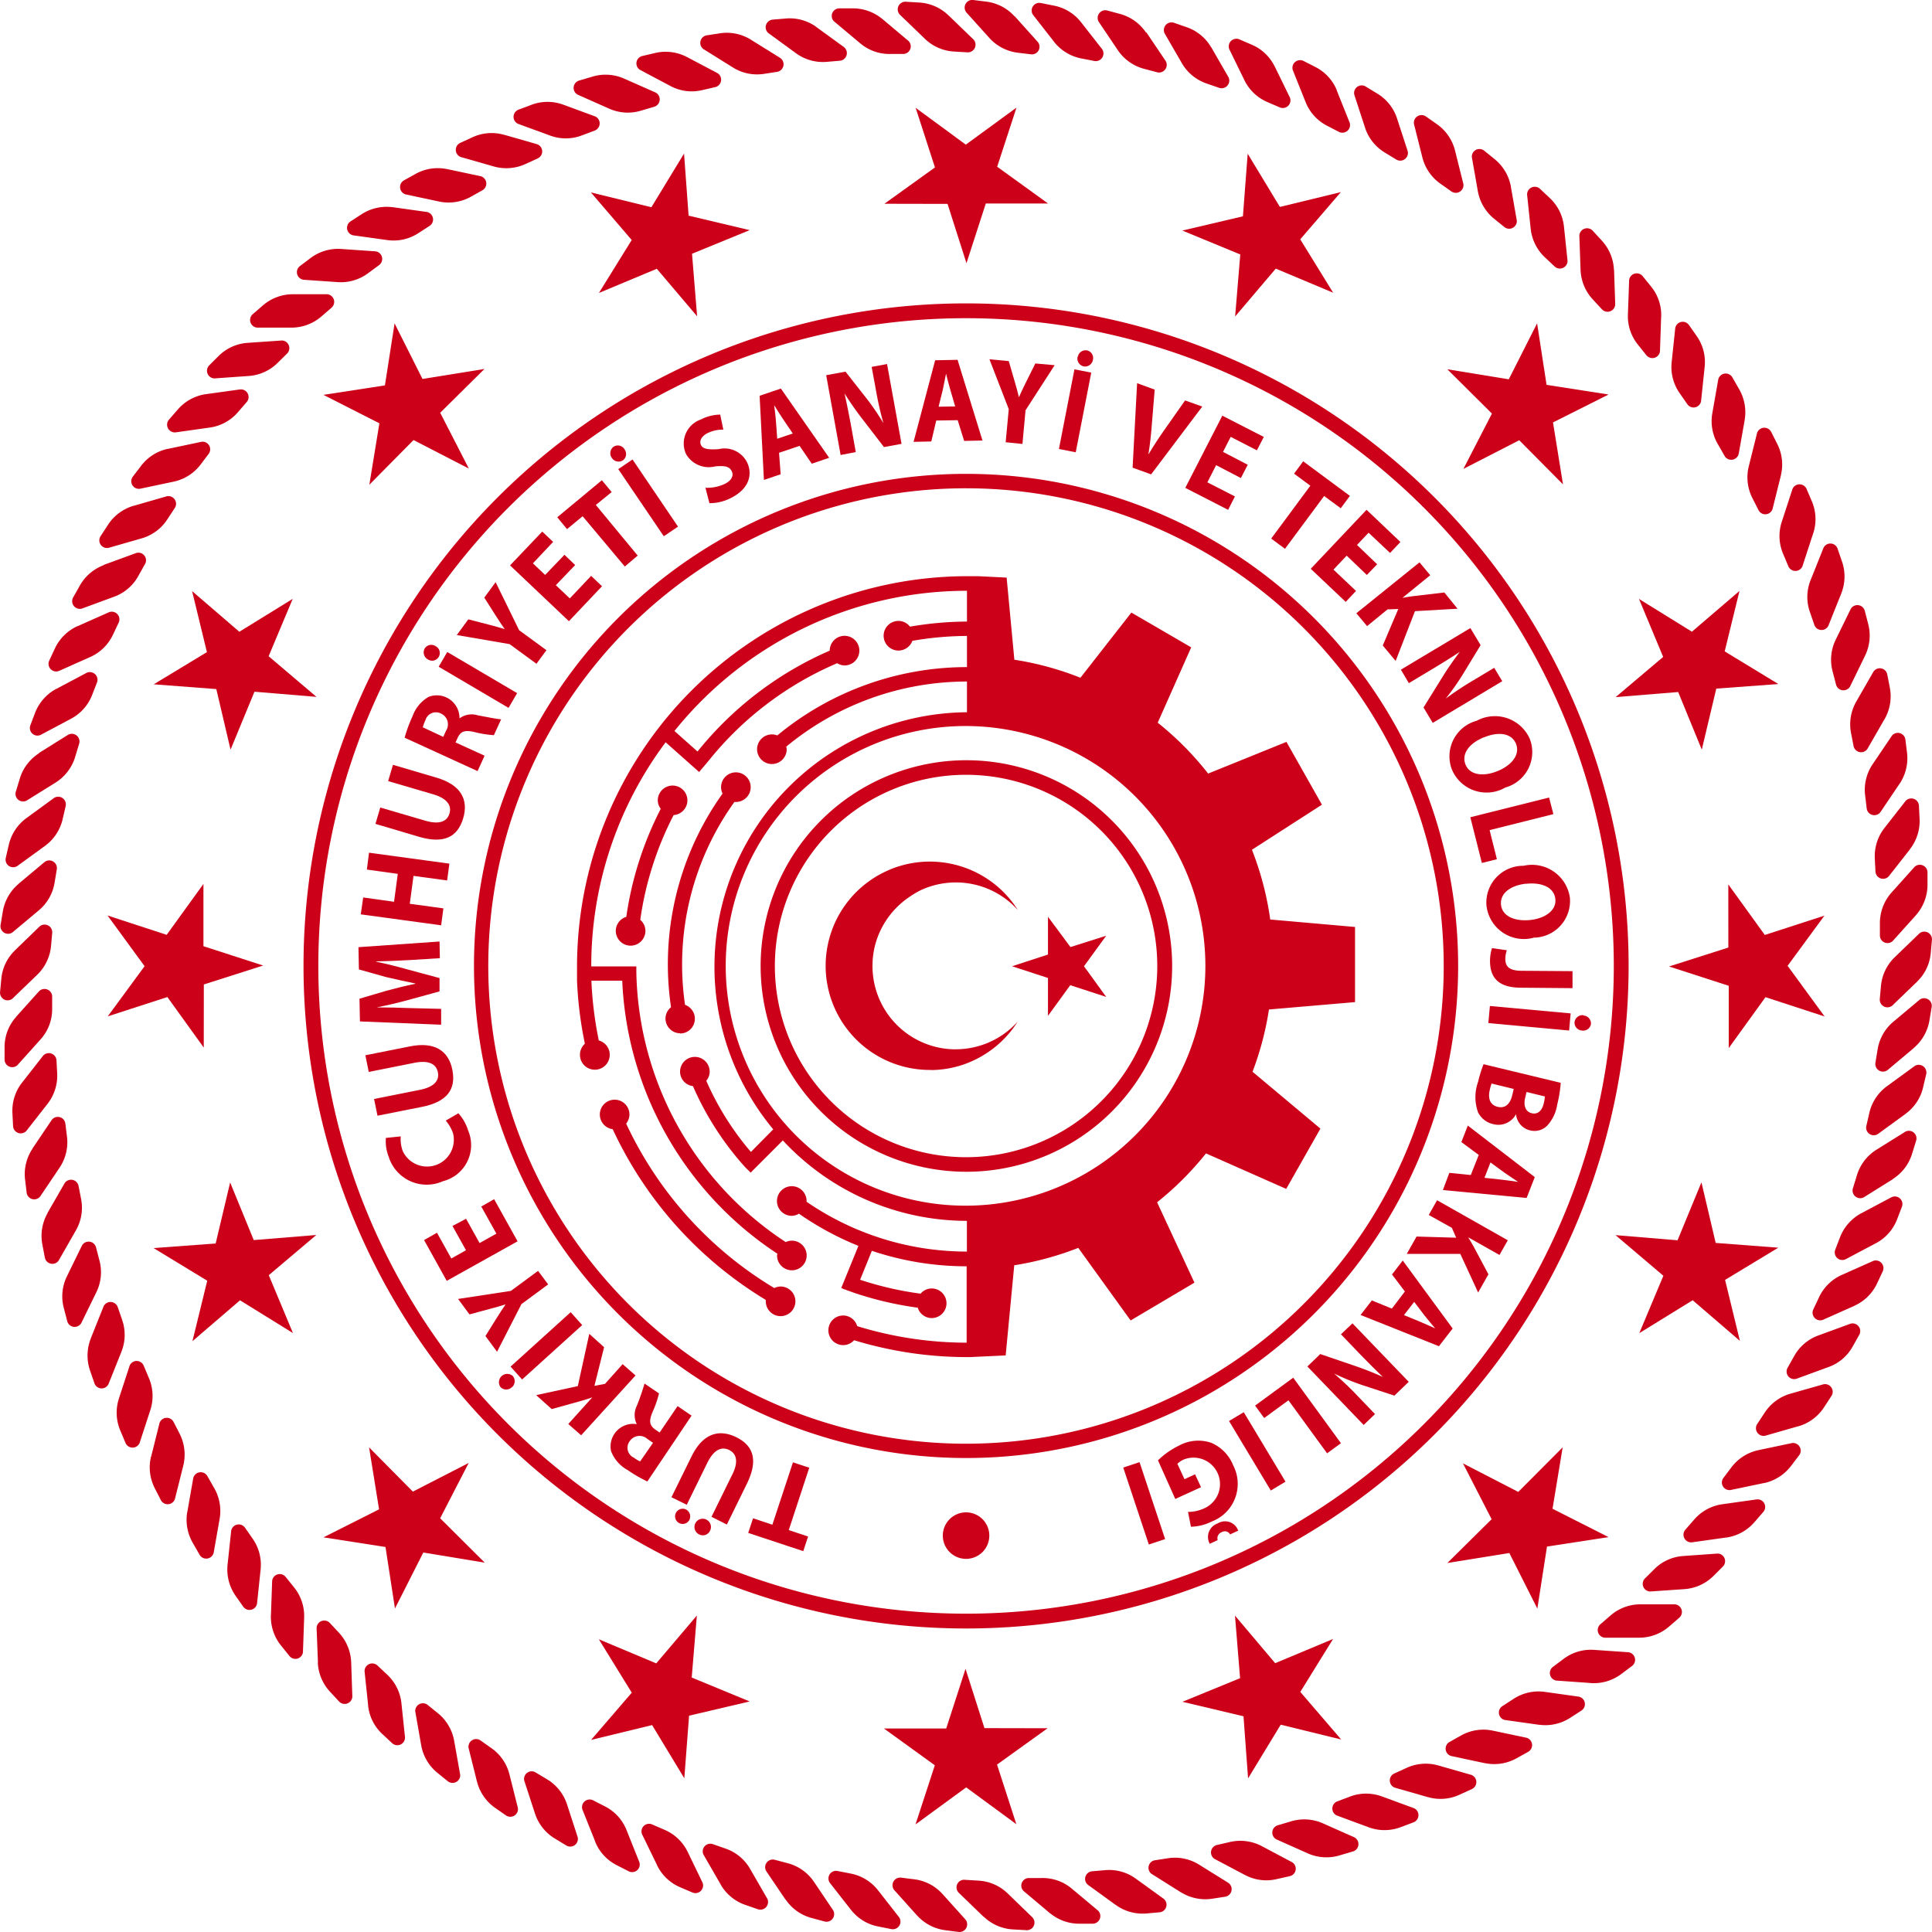 <svg xmlns="http://www.w3.org/2000/svg" xmlns:xlink="http://www.w3.org/1999/xlink" width="90" height="90" viewBox="0 0 90 90"><defs><clipPath id="a"><path d="M0,0H90V90H0Z" fill="none"/></clipPath></defs><g clip-path="url(#a)"><path d="M399.415,400.683H397.8a.357.357,0,0,1-.2-.627l.462-.4a2.129,2.129,0,0,1,1.392-.528h1.611a.357.357,0,0,1,.207.627l-.462.4a2.131,2.131,0,0,1-1.4.528" transform="translate(-323.047 -324.393)" fill="#cc0018"/><path d="M410.574,388.1l-1.611.111a.357.357,0,0,1-.246-.6l.435-.432a2.1,2.1,0,0,1,1.35-.621l1.608-.114a.354.354,0,0,1,.249.6l-.432.432a2.126,2.126,0,0,1-1.353.624" transform="translate(-332.097 -314.073)" fill="#cc0018"/><path d="M420.924,374.811l-1.6.225a.357.357,0,0,1-.3-.6l.4-.459a2.118,2.118,0,0,1,1.305-.714l1.6-.225a.354.354,0,0,1,.3.6l-.4.462a2.131,2.131,0,0,1-1.305.714" transform="translate(-340.503 -303.189)" fill="#cc0018"/><path d="M430.346,360.844l-1.578.33a.354.354,0,0,1-.33-.567l.369-.489a2.133,2.133,0,0,1,1.251-.8l1.578-.333a.357.357,0,0,1,.33.567l-.372.489a2.154,2.154,0,0,1-1.248.807" transform="translate(-348.152 -291.763)" fill="#cc0018"/><path d="M438.843,346.292l-1.548.444a.357.357,0,0,1-.372-.546l.336-.51a2.133,2.133,0,0,1,1.2-.9l1.551-.441a.357.357,0,0,1,.372.543l-.336.513a2.13,2.13,0,0,1-1.2.9" transform="translate(-355.065 -279.854)" fill="#cc0018"/><path d="M446.372,331.207l-1.5.549a.354.354,0,0,1-.408-.516l.3-.534a2.122,2.122,0,0,1,1.131-.969l1.5-.549a.357.357,0,0,1,.408.516l-.3.534a2.1,2.1,0,0,1-1.131.969" transform="translate(-361.19 -267.526)" fill="#cc0018"/><path d="M452.892,315.673l-1.473.657a.357.357,0,0,1-.444-.489l.261-.552a2.118,2.118,0,0,1,1.059-1.05l1.473-.657a.357.357,0,0,1,.441.489l-.261.555a2.124,2.124,0,0,1-1.056,1.044" transform="translate(-366.504 -254.845)" fill="#cc0018"/><path d="M458.366,299.767l-1.425.756a.354.354,0,0,1-.474-.453l.219-.57a2.145,2.145,0,0,1,.984-1.119l1.425-.756a.354.354,0,0,1,.474.456l-.219.57a2.127,2.127,0,0,1-.984,1.119" transform="translate(-370.973 -241.858)" fill="#cc0018"/><path d="M462.774,283.587l-1.368.855a.357.357,0,0,1-.507-.423l.18-.585a2.131,2.131,0,0,1,.9-1.2l1.365-.852a.354.354,0,0,1,.5.42l-.18.582a2.12,2.12,0,0,1-.9,1.2" transform="translate(-374.583 -228.666)" fill="#cc0018"/><path d="M466.086,267.154l-1.3.948a.354.354,0,0,1-.534-.381l.138-.6a2.125,2.125,0,0,1,.816-1.245l1.3-.948a.357.357,0,0,1,.534.384l-.141.6a2.118,2.118,0,0,1-.816,1.242" transform="translate(-377.31 -215.272)" fill="#cc0018"/><path d="M468.3,250.607l-1.233,1.035a.357.357,0,0,1-.561-.348l.1-.6a2.124,2.124,0,0,1,.726-1.3l1.236-1.035a.354.354,0,0,1,.558.345l-.1.6a2.138,2.138,0,0,1-.729,1.3" transform="translate(-379.142 -201.79)" fill="#cc0018"/><path d="M469.381,233.981,468.22,235.1a.357.357,0,0,1-.582-.3l.054-.6a2.121,2.121,0,0,1,.636-1.347l1.158-1.119a.357.357,0,0,1,.582.3l-.054.6a2.1,2.1,0,0,1-.633,1.344" transform="translate(-380.071 -188.255)" fill="#cc0018"/><path d="M469.353,217.389l-1.08,1.2a.354.354,0,0,1-.6-.264v-.6a2.145,2.145,0,0,1,.54-1.389l1.077-1.2a.357.357,0,0,1,.6.267v.6a2.13,2.13,0,0,1-.54,1.386" transform="translate(-380.1 -174.756)" fill="#cc0018"/><path d="M468.04,200.914l-.993,1.266a.357.357,0,0,1-.621-.222l-.03-.6a2.137,2.137,0,0,1,.444-1.422l.993-1.269a.357.357,0,0,1,.618.222l.03.6a2.133,2.133,0,0,1-.444,1.422" transform="translate(-379.06 -161.359)" fill="#cc0018"/><path d="M465.535,184.623l-.9,1.335a.357.357,0,0,1-.636-.177l-.072-.6a2.121,2.121,0,0,1,.342-1.449l.9-1.332a.354.354,0,0,1,.633.177l.075.6a2.136,2.136,0,0,1-.342,1.449" transform="translate(-377.041 -148.121)" fill="#cc0018"/><path d="M461.881,168.6l-.8,1.392a.357.357,0,0,1-.645-.135l-.117-.6a2.131,2.131,0,0,1,.243-1.47l.8-1.392a.354.354,0,0,1,.645.135l.117.6a2.138,2.138,0,0,1-.24,1.47" transform="translate(-374.09 -135.105)" fill="#cc0018"/><path d="M457.107,152.906l-.708,1.452a.357.357,0,0,1-.651-.09l-.156-.6a2.123,2.123,0,0,1,.135-1.482l.708-1.449a.357.357,0,0,1,.651.09l.156.6a2.138,2.138,0,0,1-.138,1.482" transform="translate(-370.218 -122.375)" fill="#cc0018"/><path d="M451.221,137.64l-.6,1.5a.354.354,0,0,1-.657-.048l-.2-.579a2.1,2.1,0,0,1,.03-1.5l.6-1.5a.354.354,0,0,1,.657.045l.2.579a2.131,2.131,0,0,1-.03,1.5" transform="translate(-365.448 -109.992)" fill="#cc0018"/><path d="M444.277,122.851l-.5,1.533a.357.357,0,0,1-.657,0l-.237-.564a2.123,2.123,0,0,1-.072-1.5l.5-1.533a.357.357,0,0,1,.66,0l.24.561a2.124,2.124,0,0,1,.069,1.5" transform="translate(-359.812 -98.005)" fill="#cc0018"/><path d="M436.279,108.637l-.39,1.563a.354.354,0,0,1-.657.048l-.279-.549a2.136,2.136,0,0,1-.174-1.476l.39-1.563a.357.357,0,0,1,.657-.048l.276.546a2.126,2.126,0,0,1,.174,1.479" transform="translate(-353.317 -86.491)" fill="#cc0018"/><path d="M427.281,95.047,427,96.634a.357.357,0,0,1-.654.1l-.3-.525a2.121,2.121,0,0,1-.276-1.461l.279-1.587a.357.357,0,0,1,.651-.1l.3.525a2.145,2.145,0,0,1,.279,1.464" transform="translate(-346.005 -75.49)" fill="#cc0018"/><path d="M417.342,82.168l-.168,1.6a.354.354,0,0,1-.642.138l-.348-.5a2.124,2.124,0,0,1-.381-1.44l.168-1.6a.354.354,0,0,1,.642-.141l.351.5a2.1,2.1,0,0,1,.378,1.44" transform="translate(-337.932 -65.08)" fill="#cc0018"/><path d="M406.5,70.041l-.054,1.611a.357.357,0,0,1-.633.183l-.381-.477a2.1,2.1,0,0,1-.48-1.41l.057-1.611a.357.357,0,0,1,.633-.183l.384.474a2.1,2.1,0,0,1,.477,1.41" transform="translate(-329.118 -55.287)" fill="#cc0018"/><path d="M394.544,58.737l.054,1.611a.357.357,0,0,1-.618.228l-.417-.45a2.146,2.146,0,0,1-.579-1.374l-.057-1.611a.36.36,0,0,1,.621-.228l.414.45a2.141,2.141,0,0,1,.576,1.374" transform="translate(-319.355 -46.167)" fill="#cc0018"/><path d="M381.6,48.321l.168,1.6a.357.357,0,0,1-.6.27l-.447-.42a2.139,2.139,0,0,1-.669-1.329l-.168-1.6a.357.357,0,0,1,.6-.27l.447.42a2.121,2.121,0,0,1,.669,1.329" transform="translate(-308.746 -37.776)" fill="#cc0018"/><path d="M367.955,38.819l.279,1.587a.357.357,0,0,1-.582.3l-.474-.384a2.137,2.137,0,0,1-.759-1.281l-.279-1.587a.354.354,0,0,1,.579-.3l.477.387a2.141,2.141,0,0,1,.762,1.278" transform="translate(-297.575 -30.131)" fill="#cc0018"/><path d="M353.676,30.3l.39,1.563a.357.357,0,0,1-.558.351l-.5-.354a2.124,2.124,0,0,1-.849-1.221l-.393-1.563a.357.357,0,0,1,.561-.351l.5.351a2.139,2.139,0,0,1,.849,1.224" transform="translate(-285.897 -23.296)" fill="#cc0018"/><path d="M338.844,22.785l.5,1.533a.357.357,0,0,1-.534.39l-.522-.318a2.118,2.118,0,0,1-.93-1.161l-.5-1.533a.354.354,0,0,1,.531-.387l.522.318a2.117,2.117,0,0,1,.933,1.158" transform="translate(-273.768 -17.277)" fill="#cc0018"/><path d="M323.528,16.341l.6,1.5a.357.357,0,0,1-.5.426l-.54-.279a2.123,2.123,0,0,1-1.011-1.1l-.6-1.5a.357.357,0,0,1,.5-.426l.546.279a2.1,2.1,0,0,1,1.008,1.095" transform="translate(-261.254 -12.123)" fill="#cc0018"/><path d="M307.79,10.961l.708,1.449a.357.357,0,0,1-.471.459l-.564-.243a2.117,2.117,0,0,1-1.083-1.02l-.708-1.449a.357.357,0,0,1,.471-.459l.561.243a2.1,2.1,0,0,1,1.083,1.02" transform="translate(-248.408 -7.865)" fill="#cc0018"/><path d="M291.726,6.708l.807,1.4a.357.357,0,0,1-.441.489l-.579-.2a2.124,2.124,0,0,1-1.152-.942l-.807-1.395a.357.357,0,0,1,.438-.492l.576.2a2.121,2.121,0,0,1,1.155.942" transform="translate(-235.302 -4.506)" fill="#cc0018"/><path d="M275.413,3.568l.9,1.335a.357.357,0,0,1-.405.522l-.6-.159a2.142,2.142,0,0,1-1.218-.858l-.9-1.338a.357.357,0,0,1,.4-.522l.6.162a2.124,2.124,0,0,1,1.2.858" transform="translate(-222.01 -2.059)" fill="#cc0018"/><path d="M258.9,1.586l.993,1.269a.357.357,0,0,1-.366.546l-.6-.117a2.121,2.121,0,0,1-1.275-.774l-.99-1.269A.357.357,0,0,1,257.031.7l.6.12a2.1,2.1,0,0,1,1.272.771" transform="translate(-208.548 -0.56)" fill="#cc0018"/><path d="M242.3.76l1.077,1.2a.354.354,0,0,1-.33.57l-.6-.072a2.139,2.139,0,0,1-1.326-.684l-1.08-1.2A.357.357,0,0,1,240.359,0l.6.075a2.124,2.124,0,0,1,1.326.681" transform="translate(-195.029 -0.001)" fill="#cc0018"/><path d="M225.7,1.1l1.161,1.122a.357.357,0,0,1-.3.6l-.6-.036a2.118,2.118,0,0,1-1.368-.6l-1.161-1.119a.357.357,0,0,1,.3-.6l.6.036a2.127,2.127,0,0,1,1.368.6" transform="translate(-181.515 -0.385)" fill="#cc0018"/><path d="M209.129,2.544l1.233,1.038a.354.354,0,0,1-.246.6h-.6a2.1,2.1,0,0,1-1.4-.489l-1.236-1.035a.354.354,0,0,1,.243-.6h.6a2.136,2.136,0,0,1,1.407.489" transform="translate(-168.035 -1.668)" fill="#cc0018"/><path d="M192.732,4.968l1.3.945a.357.357,0,0,1-.2.627l-.6.051A2.124,2.124,0,0,1,191.8,6.2l-1.3-.948a.357.357,0,0,1,.2-.627l.6-.051a2.124,2.124,0,0,1,1.437.393" transform="translate(-154.707 -3.711)" fill="#cc0018"/><path d="M176.552,8.5l1.368.852a.357.357,0,0,1-.156.642l-.6.093a2.115,2.115,0,0,1-1.461-.3l-1.368-.852a.357.357,0,0,1,.156-.642l.6-.093a2.121,2.121,0,0,1,1.461.3" transform="translate(-141.566 -6.647)" fill="#cc0018"/><path d="M160.678,13.1l1.425.753a.357.357,0,0,1-.114.651l-.6.138a2.1,2.1,0,0,1-1.476-.189l-1.425-.756a.354.354,0,0,1,.114-.645l.6-.141a2.133,2.133,0,0,1,1.479.192" transform="translate(-128.677 -10.444)" fill="#cc0018"/><path d="M145.193,18.779l1.473.651a.36.36,0,0,1-.066.657l-.6.177a2.124,2.124,0,0,1-1.5-.084l-1.473-.654a.357.357,0,0,1,.066-.657l.6-.177a2.13,2.13,0,0,1,1.5.087" transform="translate(-116.117 -15.116)" fill="#cc0018"/><path d="M130.15,25.477l1.5.552a.357.357,0,0,1-.021.657l-.573.216a2.1,2.1,0,0,1-1.5.021l-1.5-.549a.357.357,0,0,1,.021-.66l.573-.216a2.13,2.13,0,0,1,1.5-.021" transform="translate(-103.922 -20.605)" fill="#cc0018"/><path d="M115.622,33.179l1.548.444a.357.357,0,0,1,.027.657l-.555.255a2.139,2.139,0,0,1-1.482.126l-1.554-.444a.357.357,0,0,1-.024-.657l.555-.255a2.118,2.118,0,0,1,1.485-.123" transform="translate(-92.144 -26.903)" fill="#cc0018"/><path d="M101.7,41.852l1.578.336a.357.357,0,0,1,.069.654l-.534.3a2.139,2.139,0,0,1-1.473.225l-1.575-.336a.357.357,0,0,1-.072-.651l.54-.3a2.13,2.13,0,0,1,1.47-.225" transform="translate(-80.877 -33.977)" fill="#cc0018"/><path d="M88.462,51.448l1.6.225a.357.357,0,0,1,.117.648l-.516.333a2.1,2.1,0,0,1-1.449.327l-1.6-.222a.357.357,0,0,1-.117-.648l.513-.333a2.139,2.139,0,0,1,1.455-.327" transform="translate(-70.168 -41.797)" fill="#cc0018"/><path d="M75.942,61.921l1.608.111a.357.357,0,0,1,.159.639l-.492.363a2.118,2.118,0,0,1-1.425.432l-1.608-.111a.357.357,0,0,1-.162-.639l.489-.369a2.118,2.118,0,0,1,1.425-.426" transform="translate(-60.048 -50.323)" fill="#cc0018"/><path d="M64.219,73.2h1.614a.357.357,0,0,1,.2.627l-.462.4a2.127,2.127,0,0,1-1.392.528H62.572a.357.357,0,0,1-.207-.627l.462-.4a2.13,2.13,0,0,1,1.392-.528" transform="translate(-50.59 -59.493)" fill="#cc0018"/><path d="M53.343,84.811l1.608-.111a.357.357,0,0,1,.249.6l-.438.432a2.124,2.124,0,0,1-1.35.621l-1.608.114a.357.357,0,0,1-.249-.6l.432-.432a2.124,2.124,0,0,1,1.353-.624" transform="translate(-41.817 -68.839)" fill="#cc0018"/><path d="M43.383,97.15l1.6-.222a.357.357,0,0,1,.3.6l-.4.462a2.118,2.118,0,0,1-1.305.714l-1.6.225a.36.36,0,0,1-.3-.6l.4-.459a2.127,2.127,0,0,1,1.3-.72" transform="translate(-33.801 -78.787)" fill="#cc0018"/><path d="M34.363,110.19l1.575-.333a.354.354,0,0,1,.33.567l-.369.489a2.127,2.127,0,0,1-1.254.8l-1.575.333a.354.354,0,0,1-.33-.567l.372-.486a2.115,2.115,0,0,1,1.251-.807" transform="translate(-26.551 -89.277)" fill="#cc0018"/><path d="M26.337,123.848l1.551-.447a.357.357,0,0,1,.372.546l-.336.513a2.124,2.124,0,0,1-1.2.9l-1.548.444a.357.357,0,0,1-.372-.546l.336-.513a2.13,2.13,0,0,1,1.2-.9" transform="translate(-20.118 -100.283)" fill="#cc0018"/><path d="M19.332,138.09l1.5-.549a.354.354,0,0,1,.423.525l-.3.534a2.1,2.1,0,0,1-1.128.969l-1.5.552a.357.357,0,0,1-.408-.519l.3-.534a2.133,2.133,0,0,1,1.131-.972" transform="translate(-14.511 -111.771)" fill="#cc0018"/><path d="M13.432,152.8l1.473-.654a.357.357,0,0,1,.441.489l-.261.552a2.127,2.127,0,0,1-1.059,1.047l-1.473.657a.357.357,0,0,1-.441-.489l.258-.555a2.142,2.142,0,0,1,1.059-1.05" transform="translate(-9.817 -123.631)" fill="#cc0018"/><path d="M8.618,167.935l1.425-.756a.357.357,0,0,1,.474.456l-.222.57a2.121,2.121,0,0,1-.984,1.116l-1.422.756a.354.354,0,0,1-.474-.453l.216-.573a2.16,2.16,0,0,1,.984-1.119" transform="translate(-5.999 -135.841)" fill="#cc0018"/><path d="M4.909,183.419l1.368-.855a.357.357,0,0,1,.507.42l-.18.6a2.148,2.148,0,0,1-.9,1.2l-1.368.852a.354.354,0,0,1-.5-.423l.177-.582a2.13,2.13,0,0,1,.9-1.2" transform="translate(-3.097 -148.34)" fill="#cc0018"/><path d="M2.352,199.167l1.3-.948a.357.357,0,0,1,.534.387l-.138.6a2.136,2.136,0,0,1-.816,1.245l-1.3.945a.354.354,0,0,1-.534-.384l.138-.6a2.142,2.142,0,0,1,.816-1.245" transform="translate(-1.128 -161.052)" fill="#cc0018"/><path d="M.942,215.119l1.236-1.035a.357.357,0,0,1,.561.348l-.1.6a2.115,2.115,0,0,1-.726,1.3L.678,217.366a.354.354,0,0,1-.558-.345l.1-.6a2.139,2.139,0,0,1,.726-1.3" transform="translate(-0.093 -173.935)" fill="#cc0018"/><path d="M.692,231.19l1.158-1.122a.357.357,0,0,1,.582.3l-.054.6a2.133,2.133,0,0,1-.636,1.347L.581,233.434a.354.354,0,0,1-.579-.3l.057-.6a2.1,2.1,0,0,1,.636-1.344" transform="translate(0.001 -186.916)" fill="#cc0018"/><path d="M1.593,247.3l1.08-1.2a.357.357,0,0,1,.6.267v.6a2.1,2.1,0,0,1-.54,1.386l-1.077,1.2a.357.357,0,0,1-.6-.267v-.6A2.1,2.1,0,0,1,1.6,247.3" transform="translate(-0.843 -199.935)" fill="#cc0018"/><path d="M3.518,263.352l.993-1.269a.357.357,0,0,1,.618.222l.033.6a2.136,2.136,0,0,1-.444,1.419l-.993,1.269a.357.357,0,0,1-.618-.225l-.03-.6a2.13,2.13,0,0,1,.444-1.422" transform="translate(-2.498 -212.91)" fill="#cc0018"/><path d="M6.509,279.3l.9-1.335a.354.354,0,0,1,.633.177l.075.6a2.133,2.133,0,0,1-.342,1.446l-.9,1.335a.354.354,0,0,1-.636-.162l-.072-.6a2.121,2.121,0,0,1,.342-1.449" transform="translate(-4.997 -225.797)" fill="#cc0018"/><path d="M10.578,295.043l.807-1.4a.357.357,0,0,1,.645.138l.117.6a2.121,2.121,0,0,1-.243,1.47l-.8,1.4a.357.357,0,0,1-.645-.135l-.114-.6a2.139,2.139,0,0,1,.24-1.47" transform="translate(-8.37 -238.532)" fill="#cc0018"/><path d="M15.719,310.509l.708-1.449a.357.357,0,0,1,.651.09l.156.6a2.118,2.118,0,0,1-.135,1.482l-.708,1.449a.357.357,0,0,1-.654-.09l-.156-.6a2.118,2.118,0,0,1,.138-1.482" transform="translate(-12.605 -251.046)" fill="#cc0018"/><path d="M21.927,325.634l.6-1.5a.357.357,0,0,1,.66.045l.2.579a2.124,2.124,0,0,1-.033,1.5l-.6,1.5a.354.354,0,0,1-.657-.045l-.2-.579a2.145,2.145,0,0,1,.033-1.5" transform="translate(-17.7 -263.282)" fill="#cc0018"/><path d="M29.133,340.317l.5-1.53a.354.354,0,0,1,.657,0l.237.564a2.13,2.13,0,0,1,.072,1.5l-.5,1.533a.357.357,0,0,1-.657,0l-.237-.564a2.127,2.127,0,0,1-.072-1.5" transform="translate(-23.595 -275.166)" fill="#cc0018"/><path d="M37.329,354.522l.39-1.563a.357.357,0,0,1,.657-.048l.279.543a2.151,2.151,0,0,1,.174,1.479l-.393,1.566a.357.357,0,0,1-.657.045L37.5,356a2.139,2.139,0,0,1-.177-1.479" transform="translate(-30.288 -286.668)" fill="#cc0018"/><path d="M46.466,368.159l.279-1.587a.357.357,0,0,1,.654-.1l.3.528a2.134,2.134,0,0,1,.276,1.461l-.279,1.587a.357.357,0,0,1-.654.1l-.3-.525a2.155,2.155,0,0,1-.279-1.464" transform="translate(-37.742 -297.716)" fill="#cc0018"/><path d="M56.507,381.163l.171-1.6a.357.357,0,0,1,.645-.138l.348.5a2.118,2.118,0,0,1,.378,1.44l-.168,1.6a.357.357,0,0,1-.642.138l-.351-.5a2.146,2.146,0,0,1-.381-1.44" transform="translate(-45.908 -308.257)" fill="#cc0018"/><path d="M67.408,393.486l.057-1.611a.354.354,0,0,1,.63-.183l.384.477a2.121,2.121,0,0,1,.477,1.41L68.9,395.19a.354.354,0,0,1-.63.183l-.384-.477a2.127,2.127,0,0,1-.48-1.407" transform="translate(-54.787 -318.231)" fill="#cc0018"/><path d="M78.863,405.031l-.063-1.6a.357.357,0,0,1,.618-.225l.417.447a2.142,2.142,0,0,1,.576,1.374l.054,1.608a.357.357,0,0,1-.618.228l-.414-.447a2.127,2.127,0,0,1-.576-1.371" transform="translate(-64.052 -327.601)" fill="#cc0018"/><path d="M90.841,415.776l-.168-1.6a.357.357,0,0,1,.6-.27l.447.42a2.124,2.124,0,0,1,.669,1.329l.168,1.6a.357.357,0,0,1-.6.27l-.45-.42a2.1,2.1,0,0,1-.669-1.329" transform="translate(-73.69 -336.321)" fill="#cc0018"/><path d="M103.545,425.655l-.279-1.587a.357.357,0,0,1,.582-.3l.474.384a2.13,2.13,0,0,1,.756,1.281l.282,1.587a.357.357,0,0,1-.579.3l-.477-.387a2.127,2.127,0,0,1-.759-1.281" transform="translate(-83.922 -344.343)" fill="#cc0018"/><path d="M116.907,434.636l-.39-1.563a.357.357,0,0,1,.558-.351l.5.354a2.118,2.118,0,0,1,.846,1.224l.393,1.563a.357.357,0,0,1-.558.348l-.5-.348a2.129,2.129,0,0,1-.846-1.224" transform="translate(-94.689 -351.644)" fill="#cc0018"/><path d="M130.869,442.656l-.5-1.533a.354.354,0,0,1,.531-.387l.525.315a2.139,2.139,0,0,1,.93,1.158l.5,1.536a.357.357,0,0,1-.534.39l-.522-.318a2.126,2.126,0,0,1-.93-1.161" transform="translate(-105.945 -358.167)" fill="#cc0018"/><path d="M145.352,449.682l-.6-1.5a.357.357,0,0,1,.5-.426l.543.279a2.1,2.1,0,0,1,1.011,1.1l.6,1.5a.354.354,0,0,1-.5.426l-.546-.279a2.115,2.115,0,0,1-1.011-1.095" transform="translate(-117.623 -363.891)" fill="#cc0018"/><path d="M160.3,455.672l-.705-1.449a.354.354,0,0,1,.471-.459l.561.243a2.136,2.136,0,0,1,1.086,1.02l.7,1.449a.357.357,0,0,1-.471.459l-.561-.24a2.121,2.121,0,0,1-1.083-1.02" transform="translate(-129.685 -368.774)" fill="#cc0018"/><path d="M175.628,460.616l-.807-1.4a.354.354,0,0,1,.438-.489l.576.2a2.121,2.121,0,0,1,1.152.942l.807,1.4a.357.357,0,0,1-.441.489l-.576-.2a2.115,2.115,0,0,1-1.152-.942" transform="translate(-142.049 -372.818)" fill="#cc0018"/><path d="M191.251,464.468l-.9-1.332a.357.357,0,0,1,.405-.522l.6.159a2.13,2.13,0,0,1,1.218.861l.9,1.335a.357.357,0,0,1-.4.519l-.6-.162a2.118,2.118,0,0,1-1.215-.861" transform="translate(-154.66 -375.977)" fill="#cc0018"/><path d="M207.128,467.24l-.99-1.266a.354.354,0,0,1,.363-.549l.6.117a2.13,2.13,0,0,1,1.275.771l.993,1.269a.357.357,0,0,1-.366.549l-.6-.12a2.1,2.1,0,0,1-1.275-.774" transform="translate(-167.482 -378.266)" fill="#cc0018"/><path d="M223.141,468.892l-1.077-1.2a.357.357,0,0,1,.327-.57l.6.075a2.121,2.121,0,0,1,1.326.684l1.08,1.2a.357.357,0,0,1-.33.57l-.6-.078a2.134,2.134,0,0,1-1.323-.681" transform="translate(-180.415 -379.654)" fill="#cc0018"/><path d="M239.253,469.424l-1.158-1.122a.354.354,0,0,1,.3-.6l.6.036a2.123,2.123,0,0,1,1.368.585l1.158,1.122a.354.354,0,0,1-.3.6l-.6-.033a2.134,2.134,0,0,1-1.368-.6" transform="translate(-193.434 -380.132)" fill="#cc0018"/><path d="M255.336,468.765l-1.233-1.038a.354.354,0,0,1,.243-.6h.6a2.1,2.1,0,0,1,1.407.492l1.236,1.035a.357.357,0,0,1-.246.6h-.6a2.121,2.121,0,0,1-1.4-.489" transform="translate(-206.427 -379.641)" fill="#cc0018"/><path d="M271.363,466.849l-1.308-.948a.357.357,0,0,1,.2-.627l.6-.051a2.1,2.1,0,0,1,1.434.393l1.308.945a.354.354,0,0,1-.2.624l-.6.054a2.136,2.136,0,0,1-1.434-.393" transform="translate(-219.382 -378.103)" fill="#cc0018"/><path d="M287.216,463.765l-1.365-.858a.354.354,0,0,1,.156-.636l.6-.093a2.124,2.124,0,0,1,1.461.3l1.368.852a.357.357,0,0,1-.156.639l-.6.093a2.138,2.138,0,0,1-1.461-.3" transform="translate(-232.205 -375.613)" fill="#cc0018"/><path d="M302.846,459.543l-1.425-.753a.357.357,0,0,1,.111-.648l.6-.138a2.145,2.145,0,0,1,1.482.186l1.422.756a.354.354,0,0,1-.111.648l-.6.135a2.1,2.1,0,0,1-1.476-.186" transform="translate(-244.844 -372.195)" fill="#cc0018"/><path d="M318.151,454.218l-1.473-.657a.357.357,0,0,1,.066-.654l.6-.177a2.14,2.14,0,0,1,1.5.084l1.473.654a.357.357,0,0,1-.066.657l-.6.177a2.135,2.135,0,0,1-1.5-.084" transform="translate(-257.224 -367.878)" fill="#cc0018"/><path d="M333.066,447.8l-1.5-.555a.357.357,0,0,1,.018-.657l.573-.216a2.123,2.123,0,0,1,1.5-.018l1.5.549a.357.357,0,0,1-.018.66l-.573.216a2.13,2.13,0,0,1-1.5.021" transform="translate(-269.292 -362.672)" fill="#cc0018"/><path d="M347.542,440.323l-1.551-.444a.357.357,0,0,1-.027-.66l.558-.255a2.137,2.137,0,0,1,1.485-.123l1.551.444a.357.357,0,0,1,.024.657l-.558.255a2.1,2.1,0,0,1-1.482.123" transform="translate(-281.014 -356.602)" fill="#cc0018"/><path d="M361.466,431.842l-1.575-.336a.357.357,0,0,1-.069-.657l.534-.3a2.126,2.126,0,0,1,1.473-.225l1.575.333a.357.357,0,0,1,.072.657l-.54.3a2.133,2.133,0,0,1-1.47.225" transform="translate(-292.292 -349.705)" fill="#cc0018"/><path d="M374.8,422.357l-1.6-.225a.354.354,0,0,1-.117-.648l.513-.333a2.124,2.124,0,0,1,1.452-.33l1.6.225a.357.357,0,0,1,.117.645l-.516.333a2.125,2.125,0,0,1-1.449.33" transform="translate(-303.093 -342.008)" fill="#cc0018"/><path d="M387.474,411.964l-1.608-.114a.357.357,0,0,1-.159-.639l.489-.366a2.115,2.115,0,0,1,1.425-.426l1.608.111a.357.357,0,0,1,.162.639l-.492.369a2.13,2.13,0,0,1-1.425.429" transform="translate(-313.365 -333.562)" fill="#cc0018"/><path d="M220.019,31.246l2.355-1.692-.9-2.778,2.337,1.716,2.361-1.725-.9,2.754,2.37,1.713h-2.9l-.9,2.781-.882-2.763Z" transform="translate(-178.82 -21.754)" fill="#cc0018" fill-rule="evenodd"/><path d="M147.359,44.726l1.527-2.466-1.9-2.217,2.817.69,1.521-2.5.213,2.892,2.844.675-2.685,1.1.237,2.913L150.056,43.6Z" transform="translate(-119.459 -31.079)" fill="#cc0018" fill-rule="evenodd"/><path d="M82.584,87.987l.468-2.862L80.445,83.8l2.865-.441.45-2.889,1.3,2.589,2.886-.465-2.061,2.04,1.335,2.6-2.577-1.329Z" transform="translate(-65.379 -65.406)" fill="#cc0018" fill-rule="evenodd"/><path d="M41.826,154.434l-.663-2.823-2.916-.222,2.478-1.5-.69-2.841,2.2,1.893,2.487-1.533L43.6,150.081l2.229,1.893-2.889-.24Z" transform="translate(-31.086 -119.511)" fill="#cc0018" fill-rule="evenodd"/><path d="M31.247,227.635l-1.695-2.355-2.778.9,1.716-2.337-1.725-2.361,2.754.9,1.713-2.37v2.9l2.781.9-2.763.882Z" transform="translate(-21.755 -178.834)" fill="#cc0018" fill-rule="evenodd"/><path d="M44.726,301.178l-2.466-1.527-2.217,1.905.69-2.817-2.5-1.521,2.892-.213.675-2.844,1.1,2.685,2.913-.237L43.6,298.481Z" transform="translate(-31.079 -239.078)" fill="#cc0018" fill-rule="evenodd"/><path d="M87.987,365.472,85.125,365l-1.32,2.607-.441-2.865-2.889-.45,2.589-1.305-.465-2.886,2.04,2.061,2.6-1.335-1.329,2.577Z" transform="translate(-65.406 -292.677)" fill="#cc0018" fill-rule="evenodd"/><path d="M154.434,405.91l-2.823.663-.222,2.916-1.5-2.478-2.841.69,1.893-2.2-1.533-2.487,2.673,1.122,1.893-2.229-.24,2.889Z" transform="translate(-119.511 -326.65)" fill="#cc0018" fill-rule="evenodd"/><path d="M227.635,418l-2.355,1.692.9,2.778-2.337-1.716-2.361,1.725.9-2.754-2.37-1.713h2.9l.9-2.781.882,2.763Z" transform="translate(-178.834 -337.491)" fill="#cc0018" fill-rule="evenodd"/><path d="M301.178,403.02l-1.527,2.466,1.905,2.217-2.817-.69-1.521,2.5-.213-2.892-2.844-.675,2.685-1.1-.237-2.913,1.872,2.214Z" transform="translate(-239.078 -326.67)" fill="#cc0018" fill-rule="evenodd"/><path d="M365.472,360.051,365,362.913l2.607,1.32-2.865.441-.45,2.889-1.305-2.589-2.886.465,2.061-2.04-1.335-2.6,2.577,1.329Z" transform="translate(-292.677 -292.629)" fill="#cc0018" fill-rule="evenodd"/><path d="M405.909,294.131l.663,2.823,2.916.222-2.478,1.5.69,2.841-2.2-1.893-2.487,1.533,1.122-2.673-2.229-1.893,2.889.24Z" transform="translate(-326.649 -239.054)" fill="#cc0018" fill-rule="evenodd"/><path d="M418,220.019l1.7,2.355,2.778-.9-1.716,2.337,1.725,2.361-2.754-.9-1.713,2.37v-2.9l-2.781-.9,2.763-.882Z" transform="translate(-337.489 -178.82)" fill="#cc0018" fill-rule="evenodd"/><path d="M403.02,147.359l2.466,1.527,2.217-1.9-.69,2.817,2.5,1.521-2.892.213-.675,2.844-1.1-2.685-2.913.237,2.214-1.872Z" transform="translate(-326.67 -119.459)" fill="#cc0018" fill-rule="evenodd"/><path d="M360.051,82.584l2.862.468,1.32-2.607.441,2.865,2.889.45-2.589,1.3.465,2.886L363.4,85.89l-2.6,1.335,1.329-2.577Z" transform="translate(-292.629 -65.382)" fill="#cc0018" fill-rule="evenodd"/><path d="M294.131,41.826l2.823-.663.222-2.916,1.5,2.478,2.841-.69-1.893,2.2,1.533,2.487L298.484,43.6l-1.893,2.229.24-2.889Z" transform="translate(-239.054 -31.086)" fill="#cc0018" fill-rule="evenodd"/><path d="M106.364,137.212a30.864,30.864,0,1,1,30.864-30.864,30.864,30.864,0,0,1-30.864,30.864m0-61.038a30.174,30.174,0,1,0,30.174,30.174,30.174,30.174,0,0,0-30.174-30.174" transform="translate(-61.361 -61.351)" fill="#cc0018"/><path d="M187.988,366.947l.9.3-.225.681-2.565-.849.225-.681.9.3.96-2.907.759.252Z" transform="translate(-151.244 -295.67)" fill="#cc0018"/><path d="M168.907,360.413l.96-1.953c.3-.585.225-.984-.141-1.161s-.717,0-1.014.6l-.957,1.953-.714-.351.936-1.9c.513-1.047,1.251-1.3,2.076-.9s1.032,1.095.5,2.178l-.93,1.893Zm-1.038.159a.354.354,0,1,1-.15-.5.363.363,0,0,1,.15.5m.975.48a.369.369,0,0,1-.495.189.384.384,0,1,1,.495-.189" transform="translate(-135.763 -289.754)" fill="#cc0018"/><path d="M153.57,348.679a6.451,6.451,0,0,1-.918-.531,1.694,1.694,0,0,1-.774-.885,1.053,1.053,0,0,1,1.2-1.254.951.951,0,0,1,0-.849,10.882,10.882,0,0,0,.36-1.041l.675.459a4.962,4.962,0,0,1-.3.864c-.186.441-.135.633.129.822l.2.135.837-1.23.651.444Zm.264-1.8-.258-.177a.549.549,0,0,0-.828.1.507.507,0,0,0,.186.765,1.808,1.808,0,0,0,.3.18Z" transform="translate(-123.414 -279.667)" fill="#cc0018"/><path d="M135.48,336.55l-.6-.525L136,334.783c-.156.057-.3.1-.456.147l-1.434.4-.726-.651,1.941-.42.534-2.433.69.621-.45,1.8.492-.093.822-.918.6.528Z" transform="translate(-108.408 -269.689)" fill="#cc0018"/><path d="M124.671,329.9a.369.369,0,0,1-.531,0,.388.388,0,0,1,.57-.519.375.375,0,0,1-.039.528m-.063-.963,2.8-2.535.537.6-2.8,2.535Z" transform="translate(-100.824 -265.284)" fill="#cc0018"/><path d="M118.164,316.82l-1.245.918-1.137,2.22-.54-.732.516-.828c.156-.252.276-.429.423-.648-.237.078-.462.138-.741.213l-.942.255-.531-.72,2.46-.375,1.266-.933Z" transform="translate(-92.628 -256.988)" fill="#cc0018"/><path d="M107.531,299.234l.63,1.131.783-.438-.705-1.263.6-.342,1.092,1.962-3.3,1.842-1.056-1.9.6-.342.669,1.2.684-.384-.63-1.131Z" transform="translate(-85.82 -242.459)" fill="#cc0018"/><path d="M99.316,276.951a2.139,2.139,0,0,1,.453.8,1.734,1.734,0,0,1-1.173,2.364,1.854,1.854,0,0,1-2.529-1.143,1.97,1.97,0,0,1-.129-.873l.693-.072a1.605,1.605,0,0,0,.09.678,1.248,1.248,0,0,0,2.343-.831,1.853,1.853,0,0,0-.336-.582Z" transform="translate(-77.962 -225.09)" fill="#cc0018"/><path d="M91.3,262.512l2.136-.426c.636-.126.918-.417.837-.816s-.435-.573-1.089-.444l-2.133.426-.156-.777,2.079-.414c1.143-.228,1.8.2,1.974,1.1s-.24,1.485-1.422,1.719l-2.067.411Z" transform="translate(-73.874 -211.317)" fill="#cc0018"/><path d="M91.707,235.117c-.453.024-1.005.051-1.554.06v.015c.486.1,1.026.237,1.47.363l1.485.4v.621l-1.458.4q-.728.2-1.47.345c.51,0,1.1.015,1.566.033l1.437.036v.738l-3.783-.153-.021-1.059,1.254-.369c.435-.117.9-.237,1.347-.324v-.015q-.684-.141-1.365-.3l-1.263-.354-.021-1.038,3.777-.264.015.777Z" transform="translate(-72.633 -190.393)" fill="#cc0018"/><path d="M89.9,214.288l1.437.2.174-1.3-1.44-.2.1-.786,3.744.51-.105.783-1.566-.213-.174,1.3,1.566.213-.105.789-3.744-.51Z" transform="translate(-72.981 -172.48)" fill="#cc0018"/><path d="M93.65,192.253l2.1.615c.624.183,1.005.057,1.122-.33s-.117-.711-.756-.9l-2.1-.615.225-.759,2.034.6c1.119.33,1.5,1.014,1.236,1.893s-.9,1.2-2.064.858l-2.022-.6Z" transform="translate(-75.935 -154.636)" fill="#cc0018"/><path d="M100.659,174.891a6.526,6.526,0,0,1,.369-1,1.7,1.7,0,0,1,.744-.9,1.056,1.056,0,0,1,1.443.99h.015a.948.948,0,0,1,.837-.132c.432.078.927.183,1.089.183l-.339.741a4.934,4.934,0,0,1-.9-.144c-.468-.111-.648-.027-.786.264l-.1.219,1.353.618-.327.717Zm1.8-.039.129-.285a.549.549,0,0,0-.234-.8.507.507,0,0,0-.723.3,2.019,2.019,0,0,0-.126.339Z" transform="translate(-81.81 -140.526)" fill="#cc0018"/><path d="M105.594,161.122a.372.372,0,0,1-.15-.513.363.363,0,0,1,.51-.105.358.358,0,1,1-.36.618m.9-.348,3.255,1.917-.4.687-3.255-1.917Z" transform="translate(-85.659 -130.402)" fill="#cc0018"/><path d="M117.374,148.534l-1.251-.915-2.46-.423.537-.732.948.246c.3.075.5.135.747.21-.144-.2-.27-.4-.426-.642l-.525-.825.528-.72,1.095,2.238,1.272.93Z" transform="translate(-92.384 -117.613)" fill="#cc0018"/><path d="M129.99,133.816l-.9.939.651.615.993-1.05.507.483-1.542,1.629-2.742-2.6,1.5-1.575.507.48-.942,1,.57.54.9-.939Z" transform="translate(-103.197 -107.494)" fill="#cc0018"/><path d="M139.8,121.153l-.726.6-.456-.552,2.079-1.725.456.552-.738.6,1.95,2.358-.6.51Z" transform="translate(-112.659 -97.105)" fill="#cc0018"/><path d="M151.918,111.4a.372.372,0,0,1,.084-.525.363.363,0,0,1,.507.123.369.369,0,0,1-.075.513.375.375,0,0,1-.516-.111m.963.072L155,114.6l-.663.447-2.121-3.126Z" transform="translate(-123.415 -90.067)" fill="#cc0018"/><path d="M171.021,106.489a1.921,1.921,0,0,0,.9-.18c.327-.162.429-.393.321-.6s-.3-.258-.765-.216a1.224,1.224,0,0,1-1.359-.573,1.182,1.182,0,0,1,.69-1.611,2.022,2.022,0,0,1,.9-.228l.147.7a1.587,1.587,0,0,0-.741.165c-.3.153-.384.378-.3.555s.33.222.822.189a1.176,1.176,0,0,1,1.317.6c.282.567.111,1.251-.753,1.68a2.171,2.171,0,0,1-.993.237Z" transform="translate(-138.159 -83.767)" fill="#cc0018"/><path d="M189.872,99.647l.075,1-.78.264-.2-3.921.99-.336,2.25,3.225-.81.276-.57-.831Zm.639-.9-.465-.687c-.132-.192-.279-.438-.4-.633.024.228.066.516.081.741l.06.825Z" transform="translate(-153.581 -78.554)" fill="#cc0018"/><path d="M206.216,94.784l-.672-3.717.9-.165.966,1.23a11.544,11.544,0,0,1,.8,1.17,15.264,15.264,0,0,1-.348-1.536l-.2-1.086.717-.132.675,3.717-.819.15-1-1.3a14.6,14.6,0,0,1-.837-1.2c.108.486.213,1.008.324,1.614l.2,1.119Z" transform="translate(-167.057 -73.589)" fill="#cc0018"/><path d="M228.325,92.337l-.231.975-.825.018,1.005-3.8,1.044-.021,1.161,3.759-.855.018-.3-.966Zm.882-.657-.234-.8c-.066-.222-.135-.5-.192-.726-.048.225-.1.513-.147.732l-.2.807Z" transform="translate(-184.711 -72.747)" fill="#cc0018"/><path d="M246.874,93.249l.144-1.542-.9-2.322.9.084.273.939c.084.282.138.489.2.744.1-.228.2-.435.33-.7l.435-.873.9.081-1.356,2.1-.144,1.569Z" transform="translate(-200.026 -72.648)" fill="#cc0018"/><path d="M264.938,88.127l-.723,3.711-.783-.153.723-3.711Zm-.627-.735a.372.372,0,0,1,.432-.3.363.363,0,0,1,.27.447.369.369,0,0,1-.414.3.375.375,0,0,1-.3-.444" transform="translate(-214.103 -70.769)" fill="#cc0018"/><path d="M281.758,99.266l.21-3.936.819.3-.135,1.647c-.036.462-.081.9-.159,1.377.237-.4.489-.783.747-1.149l.963-1.371.8.285-2.382,3.159Z" transform="translate(-228.997 -77.48)" fill="#cc0018"/><path d="M297.453,106.375l-1.152-.6-.408.8,1.284.657-.318.624-1.995-1.023,1.725-3.363,1.932.99-.321.624-1.221-.627-.357.7,1.152.6Z" transform="translate(-239.649 -84.106)" fill="#cc0018"/><path d="M318.116,115.9l-.759-.561.426-.576,2.175,1.611-.426.576-.774-.57-1.824,2.46-.642-.477Z" transform="translate(-257.075 -93.274)" fill="#cc0018"/><path d="M328.67,129.916l-.939-.9-.615.651,1.05.993-.48.51-1.629-1.542,2.6-2.748,1.578,1.5-.483.51-1-.942-.54.57.939.9Z" transform="translate(-264.998 -103.132)" fill="#cc0018"/><path d="M340.362,139.891l.5.6-1.293,1.053c.159-.03.318-.051.471-.075l1.479-.174.615.756-1.983.114-.9,2.319-.6-.72.723-1.7-.5.018-.954.78-.5-.6Z" transform="translate(-274.236 -113.695)" fill="#cc0018"/><path d="M348.517,158.2l3.237-1.938.477.795-.813,1.335a11.124,11.124,0,0,1-.813,1.155,14.764,14.764,0,0,1,1.314-.867l.945-.567.375.624L350,160.679l-.429-.717.864-1.392a14.489,14.489,0,0,1,.828-1.2c-.417.273-.867.555-1.4.873l-.975.585Z" transform="translate(-283.258 -127.004)" fill="#cc0018"/><path d="M363.091,181.628a1.749,1.749,0,0,1-2.493-.855,1.716,1.716,0,0,1,1.161-2.256,1.779,1.779,0,0,1,2.475.846,1.713,1.713,0,0,1-1.146,2.265m-1-2.337c-.687.279-1.047.774-.849,1.266s.825.579,1.5.3c.63-.255,1.056-.753.852-1.263s-.828-.582-1.5-.3" transform="translate(-292.969 -144.941)" fill="#cc0018"/><path d="M369.456,198.412l.2.774-2.97.744.339,1.356-.7.174-.537-2.13Z" transform="translate(-297.294 -161.26)" fill="#cc0018"/><path d="M371.934,218.734a1.752,1.752,0,0,1-2.175-1.5,1.713,1.713,0,0,1,1.725-1.857,1.782,1.782,0,0,1,2.16,1.479,1.71,1.71,0,0,1-1.713,1.869m-.336-2.514c-.735.084-1.218.462-1.158.99s.642.777,1.371.7c.675-.075,1.221-.441,1.158-.984s-.642-.783-1.374-.7" transform="translate(-300.513 -175.045)" fill="#cc0018"/><path d="M374.539,236.957v.792l-2.4-.021c-1.077,0-1.449-.492-1.443-1.266a1.938,1.938,0,0,1,.093-.579l.69.1a1.232,1.232,0,0,0-.069.408c0,.333.159.543.747.549Z" transform="translate(-301.285 -191.717)" fill="#cc0018"/><path d="M374.028,251.429l-3.762-.348.072-.795,3.762.345Zm.666-.7a.372.372,0,0,1,.351.4.363.363,0,0,1-.417.3.369.369,0,0,1-.348-.384.375.375,0,0,1,.414-.33" transform="translate(-300.933 -203.423)" fill="#cc0018"/><path d="M370.988,265.587a5.921,5.921,0,0,1-.165,1.017,1.84,1.84,0,0,1-.45.96.831.831,0,0,1-.819.237.849.849,0,0,1-.648-.753.933.933,0,0,1-1.068.462,1.041,1.041,0,0,1-.7-.543,2.1,2.1,0,0,1,0-1.425,5.7,5.7,0,0,1,.255-.822Zm-3.222.033a2.266,2.266,0,0,0-.084.3c-.084.348-.018.693.369.786s.6-.183.684-.57l.063-.264Zm1.629.393-.06.255c-.1.405.03.669.3.735s.474-.1.558-.444a2.057,2.057,0,0,0,.057-.336Z" transform="translate(-298.283 -215.145)" fill="#cc0018"/><path d="M360.566,281.444l-.81-.6.3-.768,3.12,2.4-.381.972-3.9-.369.3-.8,1,.1Zm.267,1.065.825.09c.231.024.516.069.741.1-.189-.132-.435-.285-.618-.417l-.669-.489Z" transform="translate(-291.68 -227.642)" fill="#cc0018"/><path d="M354.659,300.483l-.387.684-1.458-.822c.09.141.165.279.243.411l.7,1.311-.48.849-.831-1.8h-2.493l.456-.807,1.845.054-.2-.459-1.077-.6.387-.687Z" transform="translate(-284.42 -242.706)" fill="#cc0018"/><path d="M340.494,315.006l-.6-.792.5-.651,2.325,3.168-.639.825-3.651-1.455.525-.678.933.381Zm-.042,1.1.768.318c.216.087.474.21.684.3-.147-.18-.339-.4-.477-.576l-.5-.657Z" transform="translate(-275.049 -254.844)" fill="#cc0018"/><path d="M327.352,329.213l2.622,2.724-.669.642-1.5-.492a11.464,11.464,0,0,1-1.311-.537,14.822,14.822,0,0,1,1.14,1.089l.768.8-.528.507-2.622-2.724.6-.579,1.554.531a14.3,14.3,0,0,1,1.365.537c-.36-.345-.738-.723-1.167-1.167l-.789-.822Z" transform="translate(-264.349 -267.566)" fill="#cc0018"/><path d="M316.194,345.82l-.645.471-1.8-2.469-1.131.825-.423-.579,1.776-1.3Z" transform="translate(-253.728 -278.59)" fill="#cc0018"/><path d="M0,0H.8V3.777H0Z" transform="matrix(0.857, -0.515, 0.515, 0.857, 57.253, 66.197)" fill="#cc0018"/><path d="M288.083,359.284a3.713,3.713,0,0,1,.975-.684,1.872,1.872,0,0,1,1.5-.135,1.9,1.9,0,0,1,1.023,1.041,1.875,1.875,0,0,1-1,2.631,2.266,2.266,0,0,1-.963.24l-.135-.69a1.83,1.83,0,0,0,.813-.195,1.233,1.233,0,0,0-.978-2.259.971.971,0,0,0-.33.213l.33.717.492-.228.279.6-1.2.549Zm3.36,3.45a.279.279,0,0,0-.387-.105.3.3,0,0,0-.192.372l-.369.171a.663.663,0,0,1,.369-.948.648.648,0,0,1,.957.336Z" transform="translate(-234.14 -291.256)" fill="#cc0018"/><path d="M0,0H.8V3.777H0Z" transform="translate(52.325 68.365) rotate(-18.39)" fill="#cc0018"/><path d="M235.629,376.243a1.083,1.083,0,1,0,1.083,1.083,1.083,1.083,0,0,0-1.083-1.083" transform="translate(-190.626 -305.791)" fill="#cc0018"/><path d="M140.837,163.738a22.923,22.923,0,1,1,22.923-22.923,22.923,22.923,0,0,1-22.923,22.923m0-45.174a22.254,22.254,0,1,0,22.251,22.253,22.255,22.255,0,0,0-22.251-22.253" transform="translate(-95.834 -95.818)" fill="#cc0018"/><path d="M211.458,223.147a3.879,3.879,0,0,1-3.882-3.882,3.823,3.823,0,0,1,.12-.966,3.9,3.9,0,0,1,1.638-2.277,3.658,3.658,0,0,1,.516-.3,3.882,3.882,0,0,1,4.5.939,4.854,4.854,0,0,0-5.547-2.04,4.089,4.089,0,0,0-.579.225,4.851,4.851,0,0,0,2.022,9.261,2.3,2.3,0,0,0,.246,0,4.74,4.74,0,0,0,2.1-.6,4.833,4.833,0,0,0,1.749-1.653,3.866,3.866,0,0,1-2.145,1.218,3.694,3.694,0,0,1-.744.072" transform="translate(-166.932 -174.265)" fill="#cc0018"/><path d="M254.535,229.421l-.6-.81-.447-.6v1.758l-1.674.546,1.674.546v1.764l1.038-1.428,1.674.546-.762-1.053-.273-.375,1.035-1.422Z" transform="translate(-204.669 -185.303)" fill="#cc0018"/><path d="M179.78,163.1v-3.5l-3.951-.348a14.166,14.166,0,0,0-.852-3.249l3.261-2.1-1.653-2.925-3.648,1.476a14.333,14.333,0,0,0-2.349-2.37l1.56-3.51-2.787-1.62-2.373,3.036a14.155,14.155,0,0,0-3.078-.84l-.36-3.825-1.323-.066h-.516a18.2,18.2,0,0,0-18.174,18.171v.672a18.075,18.075,0,0,0,.366,2.937.694.694,0,1,0,.648-.153,17.423,17.423,0,0,1-.345-2.784h1.437a16.047,16.047,0,0,0,7.23,12.72.607.607,0,0,0-.018.081.69.69,0,1,0,.69-.69.681.681,0,0,0-.285.066A15.375,15.375,0,0,1,146.3,161.7v-.264h-2.1a17.4,17.4,0,0,1,3.465-10.44l1.56,1.386.432-.513a15.471,15.471,0,0,1,6-4.557.672.672,0,0,0,.342.105.69.69,0,1,0-.69-.69,16.146,16.146,0,0,0-6.159,4.7l-1.074-.957a17.478,17.478,0,0,1,13.626-6.531v1.434a16.038,16.038,0,0,0-2.655.237.678.678,0,0,0-.531-.267.69.69,0,1,0,.642.927,15.346,15.346,0,0,1,2.544-.228v1.452a13.863,13.863,0,0,0-8.835,3.183.69.69,0,1,0,.438.639.65.65,0,0,0-.024-.114,13.2,13.2,0,0,1,8.421-3.036v1.431a11.853,11.853,0,0,0-8.793,19.7l-.231-.27-1.041,1.053a13.313,13.313,0,0,1-2.079-3.315.675.675,0,0,0,.159-.423.69.69,0,0,0-1.38,0,.681.681,0,0,0,.6.672,14,14,0,0,0,2.226,3.543l.216.243.159.156.087.087,1.5-1.5a11.7,11.7,0,0,0,8.574,3.747v1.431a13.177,13.177,0,0,1-7.468-2.32v-.035a.69.69,0,1,0-.69.69.668.668,0,0,0,.333-.1,13.95,13.95,0,0,0,2.772,1.5l-.8,1.959.084.042.168.06.375.135a16.007,16.007,0,0,0,2.937.684.681.681,0,0,0,.648.483.69.69,0,0,0,0-1.38.681.681,0,0,0-.516.243,15.354,15.354,0,0,1-2.817-.648l.546-1.347-.363-.129a13.845,13.845,0,0,0,4.779.849v3.558a17.4,17.4,0,0,1-5.1-.771.681.681,0,0,0-.651-.495.69.69,0,1,0,0,1.38.681.681,0,0,0,.507-.228,18.071,18.071,0,0,0,5.238.786h.147l1.677-.078.4-4.2a14.17,14.17,0,0,0,2.982-.81l2.439,3.381,2.973-1.761-1.74-3.744a14.363,14.363,0,0,0,2.277-2.277l3.738,1.653,1.593-2.808-3.162-2.649a14.181,14.181,0,0,0,.765-2.9Zm-18.072,9.483a11.172,11.172,0,1,1,11.1-11.172,11.172,11.172,0,0,1-11.1,11.172" transform="translate(-116.657 -116.418)" fill="#cc0018"/><path d="M166.207,204.388a.687.687,0,0,0,.228-1.335,12.99,12.99,0,0,1,2.3-9.45.633.633,0,0,0,.069,0,.69.69,0,1,0-.69-.69.681.681,0,0,0,.069.3,13.671,13.671,0,0,0-2.4,9.951.681.681,0,0,0-.258.525.69.69,0,0,0,.69.69" transform="translate(-134.524 -156.244)" fill="#cc0018"/><path d="M157.686,282.318a.682.682,0,0,0-.3.072,17.6,17.6,0,0,1-6.9-7.662.674.674,0,0,0,.153-.414.69.69,0,1,0-.78.675,18.28,18.28,0,0,0,7.131,7.953.642.642,0,0,0,0,.066.69.69,0,1,0,.69-.69" transform="translate(-121.317 -222.387)" fill="#cc0018"/><path d="M156.5,196.1a.69.69,0,1,0-1.38,0,.675.675,0,0,0,.138.393,15.919,15.919,0,0,0-1.605,5.034.681.681,0,0,0-.489.651.69.69,0,1,0,1.38,0,.681.681,0,0,0-.24-.513,15.258,15.258,0,0,1,1.554-4.881.687.687,0,0,0,.642-.681" transform="translate(-124.478 -158.815)" fill="#cc0018"/><path d="M198.717,189.123a9.585,9.585,0,1,0,9.6,9.585,9.585,9.585,0,0,0-9.6-9.585m0,18.492a8.907,8.907,0,1,1,8.907-8.907,8.907,8.907,0,0,1-8.907,8.907" transform="translate(-153.714 -153.708)" fill="#cc0018"/></g></svg>